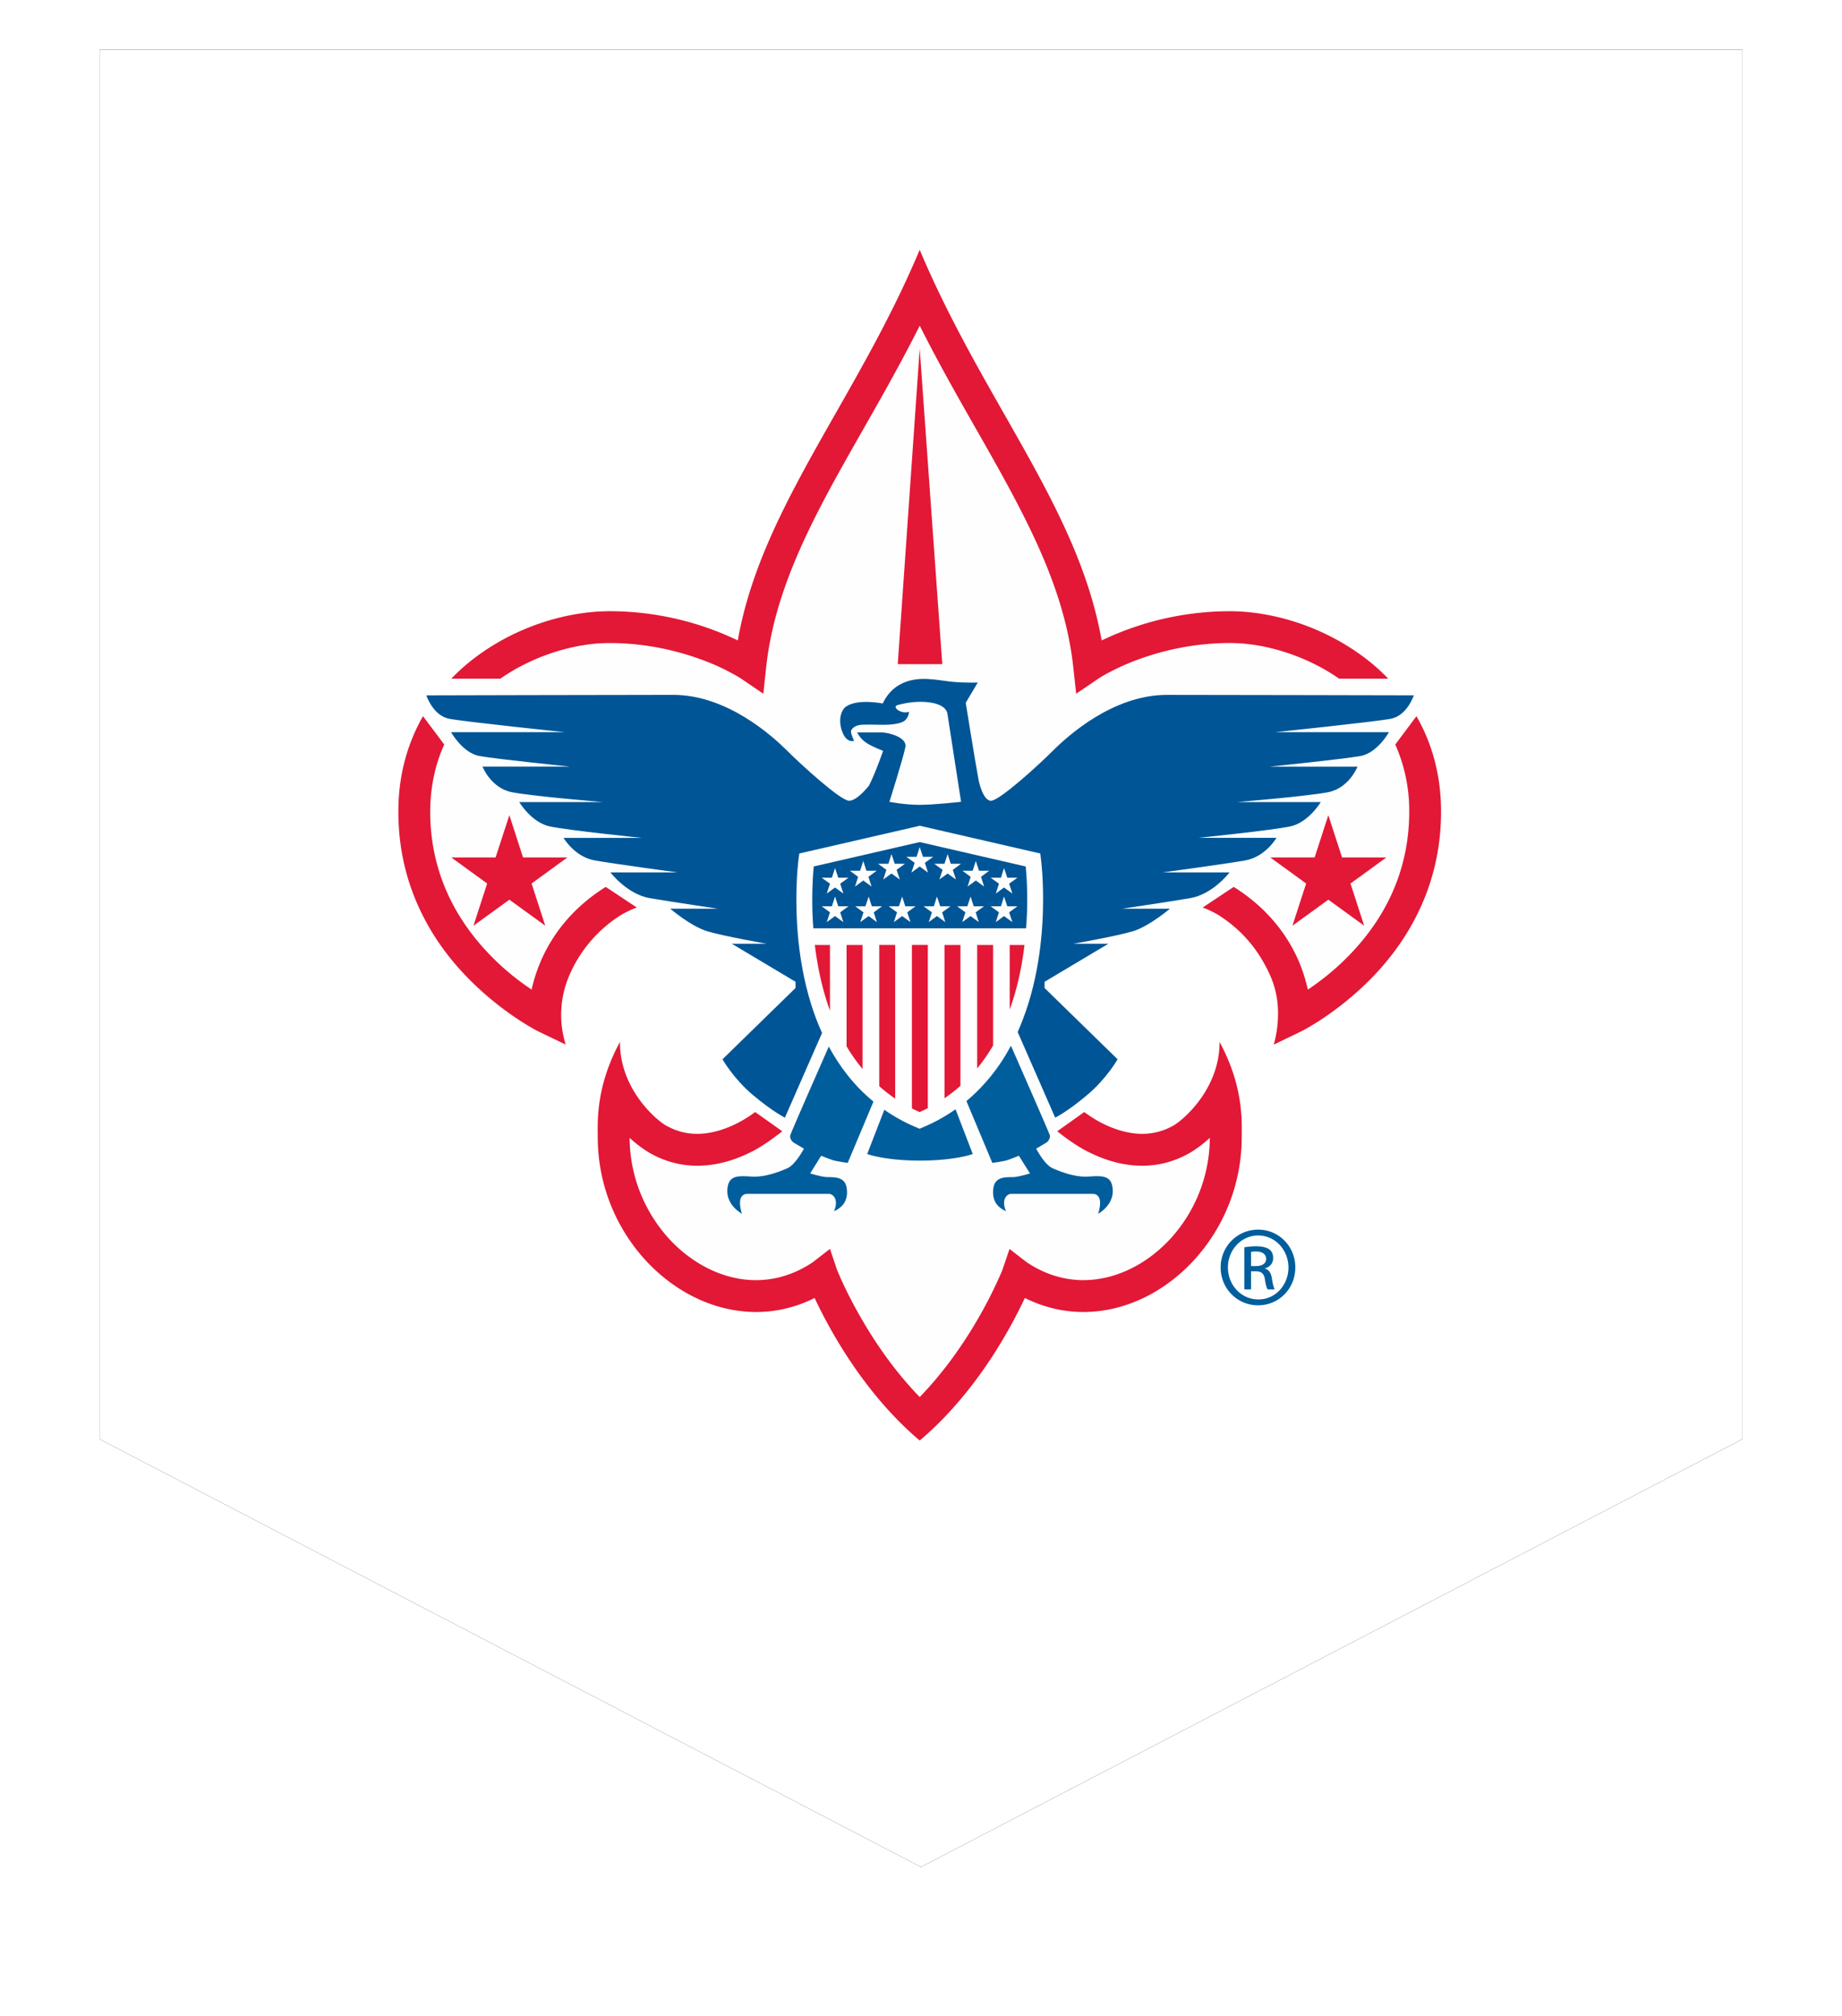 <svg xmlns="http://www.w3.org/2000/svg" xmlns:xlink="http://www.w3.org/1999/xlink" width="74" height="81" viewBox="0 0 74 81"><defs><path id="b" d="M0 0h66v55.812L33 73 0 55.812z"></path><filter id="a" width="121.2%" height="119.2%" x="-10.6%" y="-6.8%" filterUnits="objectBoundingBox"><feGaussianBlur stdDeviation="2"></feGaussianBlur></filter></defs><g fill="none" fill-rule="evenodd"><g transform="translate(4 2)"><use fill="#000" filter="url(#a)" xlink:href="#b"></use><use fill="#FFF" xlink:href="#b"></use></g><path fill="#005E9D" d="M50.259 50.86h.195c.221 0 .412-.082.412-.292 0-.146-.11-.294-.412-.294a1.37 1.37 0 0 0-.195.013v.573zm0 .936h-.27v-1.692c.142-.019.275-.039.478-.039.256 0 .426.052.526.126.101.075.154.188.154.351 0 .222-.148.357-.329.411v.012c.147.03.249.163.282.413.04.262.08.363.108.418h-.281c-.043-.055-.082-.208-.116-.43-.04-.216-.147-.296-.364-.296h-.188v.726zm.283-2.165c-.668 0-1.212.574-1.212 1.282 0 .72.544 1.287 1.218 1.287.675.008 1.213-.566 1.213-1.282 0-.713-.538-1.287-1.213-1.287h-.006zm.006-.235c.828 0 1.49.673 1.49 1.517 0 .857-.662 1.523-1.496 1.523-.83 0-1.504-.666-1.504-1.523 0-.844.674-1.517 1.504-1.517h.006z"></path><path fill="#FEFEFE" d="M55.081 39.266c1.38-1.402 2.786-3.61 2.786-6.655v-.031c0-1.493-.39-2.79-1.021-3.87-.014-.02-.103-.205-.252-.415l-.03-.04.026-.046c.05-.085.09-.16.113-.217-.069 0-.164 0-.286-.003h-.04l-.025-.03a5.077 5.077 0 0 0-.509-.59c-.24-.232-.604-.598-.93-.85-1.682-1.316-3.753-1.943-5.5-1.947a11.94 11.94 0 0 0-5.08 1.141l-.095.046-.017-.103c-.463-2.55-1.582-4.85-2.875-7.196-1.426-2.581-3.068-5.231-4.394-8.362-1.324 3.13-2.973 5.781-4.396 8.362-1.292 2.345-2.41 4.645-2.873 7.196l-.019.103-.095-.046a11.914 11.914 0 0 0-5.078-1.14c-1.75.003-3.817.63-5.501 1.947a7.697 7.697 0 0 0-.924.844l-.514.628h-.042c-.126.002-.229.002-.3.002.025.057.065.134.113.217l.028.046-.291.45c-.486.787-1.029 2.382-1.027 3.88v.024c0 3.045 1.408 5.253 2.791 6.655 1.385 1.412 2.763 2.111 2.803 2.132l1.058.51a4.129 4.129 0 0 1-.164-1.154c0-.47.08-1.025.335-1.602a5.363 5.363 0 0 1 2.043-2.399c.424-.263.78-.366.78-.366.007 0 .43-.154 1.11-.272l.011-.004.015.004a231.9 231.9 0 0 0 2.04.312l-.009.16h-1.694c.082.063.193.145.319.229.286.204.657.427.971.522.648.19 2.373.494 2.373.494l-.014.158H29.69l2.349 1.404v.328l-2.913 2.844c.045.074.139.223.284.412.205.274.508.63.895.954.137.119.267.22.387.313l.074.057-.377.358a4.27 4.27 0 0 1-.713.456c-.448.236-1.042.451-1.654.451H28.012c-.42 0-.846-.095-1.288-.352-.429-.25-1.8-1.46-1.843-3.264-.773 1.47-.84 2.686-.842 3.367 0 .144.006.264.006.362 0 1.918.749 3.658 1.911 4.921 1.159 1.263 2.738 2.07 4.422 2.07h.004c.764 0 1.542-.17 2.287-.538l.072-.032.036.072c.58 1.229 1.955 3.77 4.173 5.653 2.225-1.888 3.597-4.424 4.176-5.653l.033-.072.074.032a5.143 5.143 0 0 0 2.287.537H43.529c1.679-.001 3.26-.807 4.419-2.069a7.296 7.296 0 0 0 1.91-4.921c0-.096.004-.218.004-.362 0-.68-.068-1.896-.842-3.367-.04 1.804-1.417 3.014-1.838 3.264a2.511 2.511 0 0 1-1.29.352h-.01c-.611 0-1.208-.215-1.657-.451a4.588 4.588 0 0 1-.711-.456l-.008-.004-.309-.388.065-.048c.113-.086.23-.183.359-.288.384-.324.685-.68.891-.954a5.34 5.34 0 0 0 .284-.412l-2.913-2.844v-.328l2.353-1.404h-1.117l-.011-.158s1.724-.303 2.372-.494c.313-.095.682-.318.97-.522.124-.084.234-.166.322-.229h-1.696l-.013-.16c.002 0 1.076-.16 1.995-.305l.011-.003.017.003c.439.084.959.237 1.13.265.004 0 .36.103.79.366 1.137.741 1.697 1.643 2.04 2.399.247.547.326 1.096.326 1.566 0 .528-.096.959-.159 1.19l1.062-.51c.04-.02 1.42-.72 2.806-2.132"></path><path fill="#E21836" d="M20.463 32.748l.549 1.696h1.783l-1.44 1.048.55 1.695-1.442-1.045-1.442 1.045.55-1.695-1.442-1.048h1.781zM53.364 32.748l.551 1.696h1.782l-1.443 1.048.55 1.695-1.44-1.045-1.442 1.045.55-1.695-1.442-1.048h1.784z"></path><path fill="#E21836" d="M24.333 35.629c-1.44.9-2.228 2.065-2.635 3.048a6.471 6.471 0 0 0-.324 1l-.016.077-.064-.044a10.035 10.035 0 0 1-1.692-1.435c-1.187-1.255-2.315-3.098-2.32-5.668.007-1.025.21-1.92.565-2.698l-.854-1.14c-.611 1.072-.989 2.348-.989 3.82v.028c0 3.056 1.412 5.268 2.8 6.676 1.387 1.416 2.768 2.113 2.81 2.134l1.112.535a4.002 4.002 0 0 1 .151-2.791 5.366 5.366 0 0 1 2.033-2.39c.282-.17.537-.278.674-.325-.316-.204-1.057-.705-1.251-.827M55.098 39.293c1.38-1.408 2.794-3.62 2.794-6.676V32.59c0-1.473-.374-2.75-.988-3.82l-.85 1.139a6.55 6.55 0 0 1 .56 2.698c-.003 2.57-1.129 4.413-2.318 5.669-.6.638-1.215 1.112-1.688 1.434l-.065.044-.02-.076a6.562 6.562 0 0 0-.319-1c-.41-.984-1.198-2.15-2.64-3.049-.191.122-.934.623-1.249.827.14.05.393.154.675.328 1.132.737 1.686 1.634 2.03 2.385a3.71 3.71 0 0 1 .323 1.559 4.61 4.61 0 0 1-.171 1.236l1.112-.537c.042-.021 1.427-.718 2.814-2.134M44.467 27.06a9.448 9.448 0 0 1 1.078-.499c.932-.36 2.27-.73 3.864-.73h.017c1.334 0 3.003.477 4.373 1.433h1.972a7.913 7.913 0 0 0-.842-.76c-1.692-1.318-3.763-1.947-5.518-1.95a11.92 11.92 0 0 0-5.091 1.144l-.061.03-.014-.07c-.464-2.557-1.583-4.857-2.877-7.206-1.434-2.594-3.09-5.26-4.42-8.417-1.326 3.156-2.986 5.823-4.417 8.417-1.293 2.35-2.414 4.65-2.879 7.206l-.011.07-.061-.03a11.916 11.916 0 0 0-5.09-1.145c-1.758.004-3.829.633-5.519 1.951-.295.23-.577.486-.842.76h1.97c1.37-.956 3.039-1.432 4.37-1.432h.022c1.595 0 2.928.37 3.862.73.469.18.833.365 1.076.499.122.064.216.121.273.156.032.019.053.034.065.042a.162.162 0 0 1 .013.007l.006.002v.002l.88.598.113-1.06c.291-2.687 1.426-5.12 2.87-7.736 1.014-1.835 2.169-3.75 3.253-5.895l.046-.094.048.094c1.082 2.145 2.242 4.06 3.252 5.895 1.442 2.615 2.58 5.049 2.87 7.735l.116 1.061.874-.594.006-.004.008-.004s.001-.003.007-.007c.015-.008.036-.023.065-.042.06-.035.152-.092.273-.156M24.01 45.325c0 .143.004.267.004.36 0 1.93.755 3.672 1.92 4.941 1.163 1.265 2.752 2.077 4.442 2.079h.004c.768 0 1.551-.174 2.3-.54l.05-.022.02.05c.582 1.234 1.963 3.783 4.198 5.675 2.243-1.896 3.616-4.441 4.201-5.676l.021-.05.05.023c.749.366 1.532.54 2.298.54h.005c1.692-.002 3.278-.814 4.442-2.079a7.333 7.333 0 0 0 1.92-4.94l.002-.36c0-.698-.07-1.956-.893-3.47v.028c-.006 1.833-1.405 3.064-1.83 3.316a2.486 2.486 0 0 1-1.274.348h-.008c-.608 0-1.2-.217-1.644-.446a5.39 5.39 0 0 1-.68-.43l-1.085.773c.17.137.648.509 1.117.76.57.303 1.366.624 2.3.624h.005c.61 0 1.275-.151 1.915-.522.239-.143.475-.313.702-.517l.093-.08-.004.124a6.044 6.044 0 0 1-1.58 3.927c-.958 1.042-2.225 1.663-3.492 1.663v.002h-.006c-.764-.004-1.535-.22-2.294-.732l-.672-.523-.292.859v.002c-.013.024-.027.065-.05.116a17.958 17.958 0 0 1-1.006 1.966c-.54.915-1.282 1.991-2.212 2.957l-.009.01-.04.04-.036-.04-.012-.01c-.93-.966-1.673-2.042-2.21-2.957a18.199 18.199 0 0 1-.808-1.522c-.09-.19-.154-.343-.198-.444-.02-.051-.04-.092-.05-.116v-.002h-.001l-.29-.86-.678.526c-.755.51-1.526.726-2.289.73-.005 0-.01-.002-.01 0-1.266-.002-2.533-.623-3.49-1.665a6.084 6.084 0 0 1-1.581-3.927l-.002-.124.091.08c.231.204.463.374.703.517.64.37 1.305.522 1.915.522h.008c.932 0 1.73-.32 2.302-.623.463-.252.94-.624 1.116-.76l-1.09-.774a4.86 4.86 0 0 1-.676.426c-.446.233-1.04.45-1.644.45h-.008c-.415 0-.836-.095-1.277-.348-.423-.252-1.825-1.483-1.827-3.316v-.028c-.823 1.514-.894 2.772-.895 3.47"></path><path fill="#E21836" d="M36.066 26.68h1.789l-.907-12.673zM32.735 37.96c.1.837.286 1.754.608 2.64v-2.64h-.608zM34.01 37.96v4.073c.19.318.402.623.642.91V37.96h-.642zM35.323 37.96v5.675c.2.177.413.343.64.498v-6.174h-.64zM36.635 37.96v6.567c.098.051.204.099.31.147a6.3 6.3 0 0 0 .329-.16v-6.555h-.639zM37.946 37.96v6.157c.227-.156.44-.322.639-.499V37.96h-.639zM39.257 37.96v4.959c.238-.29.452-.598.638-.917V37.96h-.638zM41.157 37.96h-.593v2.594c.317-.874.498-1.774.593-2.595"></path><path fill="#005E9D" d="M33.469 46.61c.177.05.587.104.587.104l1.034-2.461c-.773-.633-1.354-1.399-1.795-2.21-.223.504-1.535 3.486-1.549 3.568-.019.09.033.229.158.301.126.073.393.233.393.233s-.34.642-.661.783c-.318.143-.907.371-1.439.337-.533-.036-.874-.046-.96.39-.143.732.57 1.102.57 1.102s-.286-.798.23-.798h3.255c.196 0 .41.247.213.695.427-.181.589-.534.5-.98-.09-.445-.588-.375-.818-.39-.235-.02-.64-.145-.64-.145l.442-.71s.303.125.48.18"></path><path fill="#005596" d="M39.312 31.329s.162.838.5.838c.339 0 1.913-1.433 2.49-2.012.577-.576 2.4-2.24 4.571-2.24 2.168 0 9.925.018 9.925.018s-.267.818-.926.941c-.66.126-4.643.538-4.643.538H55.8s-.463.832-1.141.958c-.674.122-3.643.427-3.643.427h3.52s-.338.87-1.192 1.029c-.853.164-3.644.394-3.644.394h3.36s-.482.818-1.226.978c-.747.16-3.699.46-3.699.46h3.146s-.442.767-1.263.908c-.818.143-3.308.48-3.308.48h2.685s-.656.873-1.582 1.034c-.924.157-2.738.425-2.738.425H47s-.839.711-1.494.907c-.66.197-2.386.5-2.386.5h1.407l-2.563 1.528v.25l2.934 2.863s-.442.783-1.227 1.438c-.78.66-1.28.907-1.28.907l-1.507-3.44c.072-.168.144-.332.207-.504.673-1.753.814-3.578.814-4.84 0-.963-.084-1.598-.086-1.607l-.027-.221-4.77-1.098-.07-.019-.073.02-4.768 1.097-.03.22c-.002.01-.088.652-.088 1.632 0 1.263.141 3.086.812 4.834.066.175.143.35.22.523l-1.493 3.403s-.497-.247-1.282-.907c-.781-.655-1.225-1.438-1.225-1.438l2.934-2.864v-.25l-2.559-1.527h1.402s-1.724-.303-2.381-.5c-.662-.196-1.494-.907-1.494-.907h1.92s-1.815-.268-2.74-.425c-.924-.161-1.583-1.034-1.583-1.034h2.687s-2.49-.337-3.31-.48c-.817-.141-1.261-.907-1.261-.907h3.147s-2.953-.301-3.698-.461c-.749-.16-1.227-.978-1.227-.978h3.36s-2.79-.23-3.644-.394c-.855-.158-1.194-1.03-1.194-1.03h3.52s-2.968-.304-3.644-.426c-.675-.126-1.14-.958-1.14-.958h4.571s-3.982-.412-4.641-.538c-.657-.123-.922-.94-.922-.94s7.752-.02 9.923-.02c2.168 0 3.991 1.665 4.57 2.241.578.579 2.154 2.012 2.49 2.012.336 0 .803-.615.803-.615.267-.524.564-1.391.564-1.391s-.402-.147-.657-.31c-.254-.157-.389-.428-.389-.428h.995c.25 0 1.015.189.947.576-.067.39-.643 2.21-.643 2.21s.605.122 1.206.122c.603 0 1.673-.122 1.673-.122l-.548-3.535c-.056-.362-.602-.482-1.071-.482-.47 0-.844.107-.938.132-.093.028-.121.124.067.228.187.111.4.044.4.044s-.011.227-.184.36c-.176.132-.591.16-.871.16-.284 0-.791-.028-.966.014-.172.04-.267.133-.305.213-.044.08.118.414.118.414s-.282.122-.469-.345c-.186-.473-.057-.892.149-1.031.467-.324 1.473-.122 1.473-.122s.228-.587.855-.842c.629-.256 1.26-.109 1.835-.04.577.065 1.126.04 1.126.04l-.484.815s.395 2.458.516 3.097"></path><path fill="#005E9D" d="M38.388 44.561a6.812 6.812 0 0 1-1.32.728l-.124.055-.126-.055a6.715 6.715 0 0 1-1.291-.709l-.688 1.778s.676.26 2.09.265c0 .002 0 .002.004.002H36.99v-.002c1.417-.006 2.089-.265 2.089-.265l-.692-1.797zM43.723 47.265c-.533.034-1.118-.194-1.44-.337-.32-.141-.656-.783-.656-.783s.265-.16.391-.233c.122-.072.175-.211.16-.3-.019-.085-1.393-3.213-1.566-3.606a7.4 7.4 0 0 1-1.787 2.226l1.04 2.482s.41-.053.587-.104c.177-.056.48-.182.48-.182l.446.711s-.41.126-.64.145c-.233.015-.73-.055-.82.39-.087.446.07.799.498.98-.197-.448.019-.695.213-.695h3.254c.519 0 .233.798.233.798s.71-.37.57-1.102c-.084-.436-.427-.426-.963-.39"></path><path fill="#005596" d="M40.541 35.5l.13.396-.335-.244-.332.244.128-.397-.334-.24h.414l.124-.39.13.39h.41l-.335.24zm.13 1.543l-.335-.244-.332.244.128-.393-.334-.244h.414l.124-.39.13.39h.41l-.335.244.13.393zm-1.135-1.43l-.334-.241-.33.242.124-.39-.331-.245h.411l.126-.392.128.392h.411l-.331.244.126.39zm-.214 1.43l-.332-.244-.333.244.126-.393-.332-.244h.41l.13-.39.127.39h.412l-.334.244.126.393zM38.07 35.09l-.333.242.13-.389-.336-.244h.412l.127-.39.126.39h.413l-.331.244.126.389-.334-.242zm-.093 1.953l-.335-.244-.332.244.128-.393-.334-.244h.412l.126-.39.129.39h.412l-.334.244.128.393zm-1.362-1.99l.13-.392-.334-.242h.411l.126-.39.13.39h.411l-.333.242.125.393-.333-.246-.333.246zm-.038 1.99l-.334-.244-.333.244.127-.393-.335-.244h.412l.129-.39.126.39h.413l-.333.244.128.393zm-1.302-2.344h.415l.124-.39.13.39h.41l-.334.244.13.389-.336-.242-.331.242.126-.389-.334-.244zm-.048 2.344l-.33-.244-.337.244.13-.393-.335-.244h.413l.13-.39.126.39h.41l-.332.244.125.393zm-1.084-2.064h.412l.125-.392.128.392h.412l-.332.244.126.39-.334-.241-.331.242.126-.39-.332-.245zm-.389.52l.127.397-.334-.244-.333.244.129-.397-.333-.24h.41l.127-.39.128.39h.413l-.334.24zm.127 1.544l-.334-.244-.333.244.129-.393-.333-.244h.41l.127-.39.128.39h.413l-.334.244.127.393zm7.325-2.235l-4.258-.981-4.258.98-.016.2c-.02.271-.042.66-.042 1.13-.001.345.01.738.044 1.155h8.544a14.443 14.443 0 0 0-.013-2.485z"></path></g></svg>